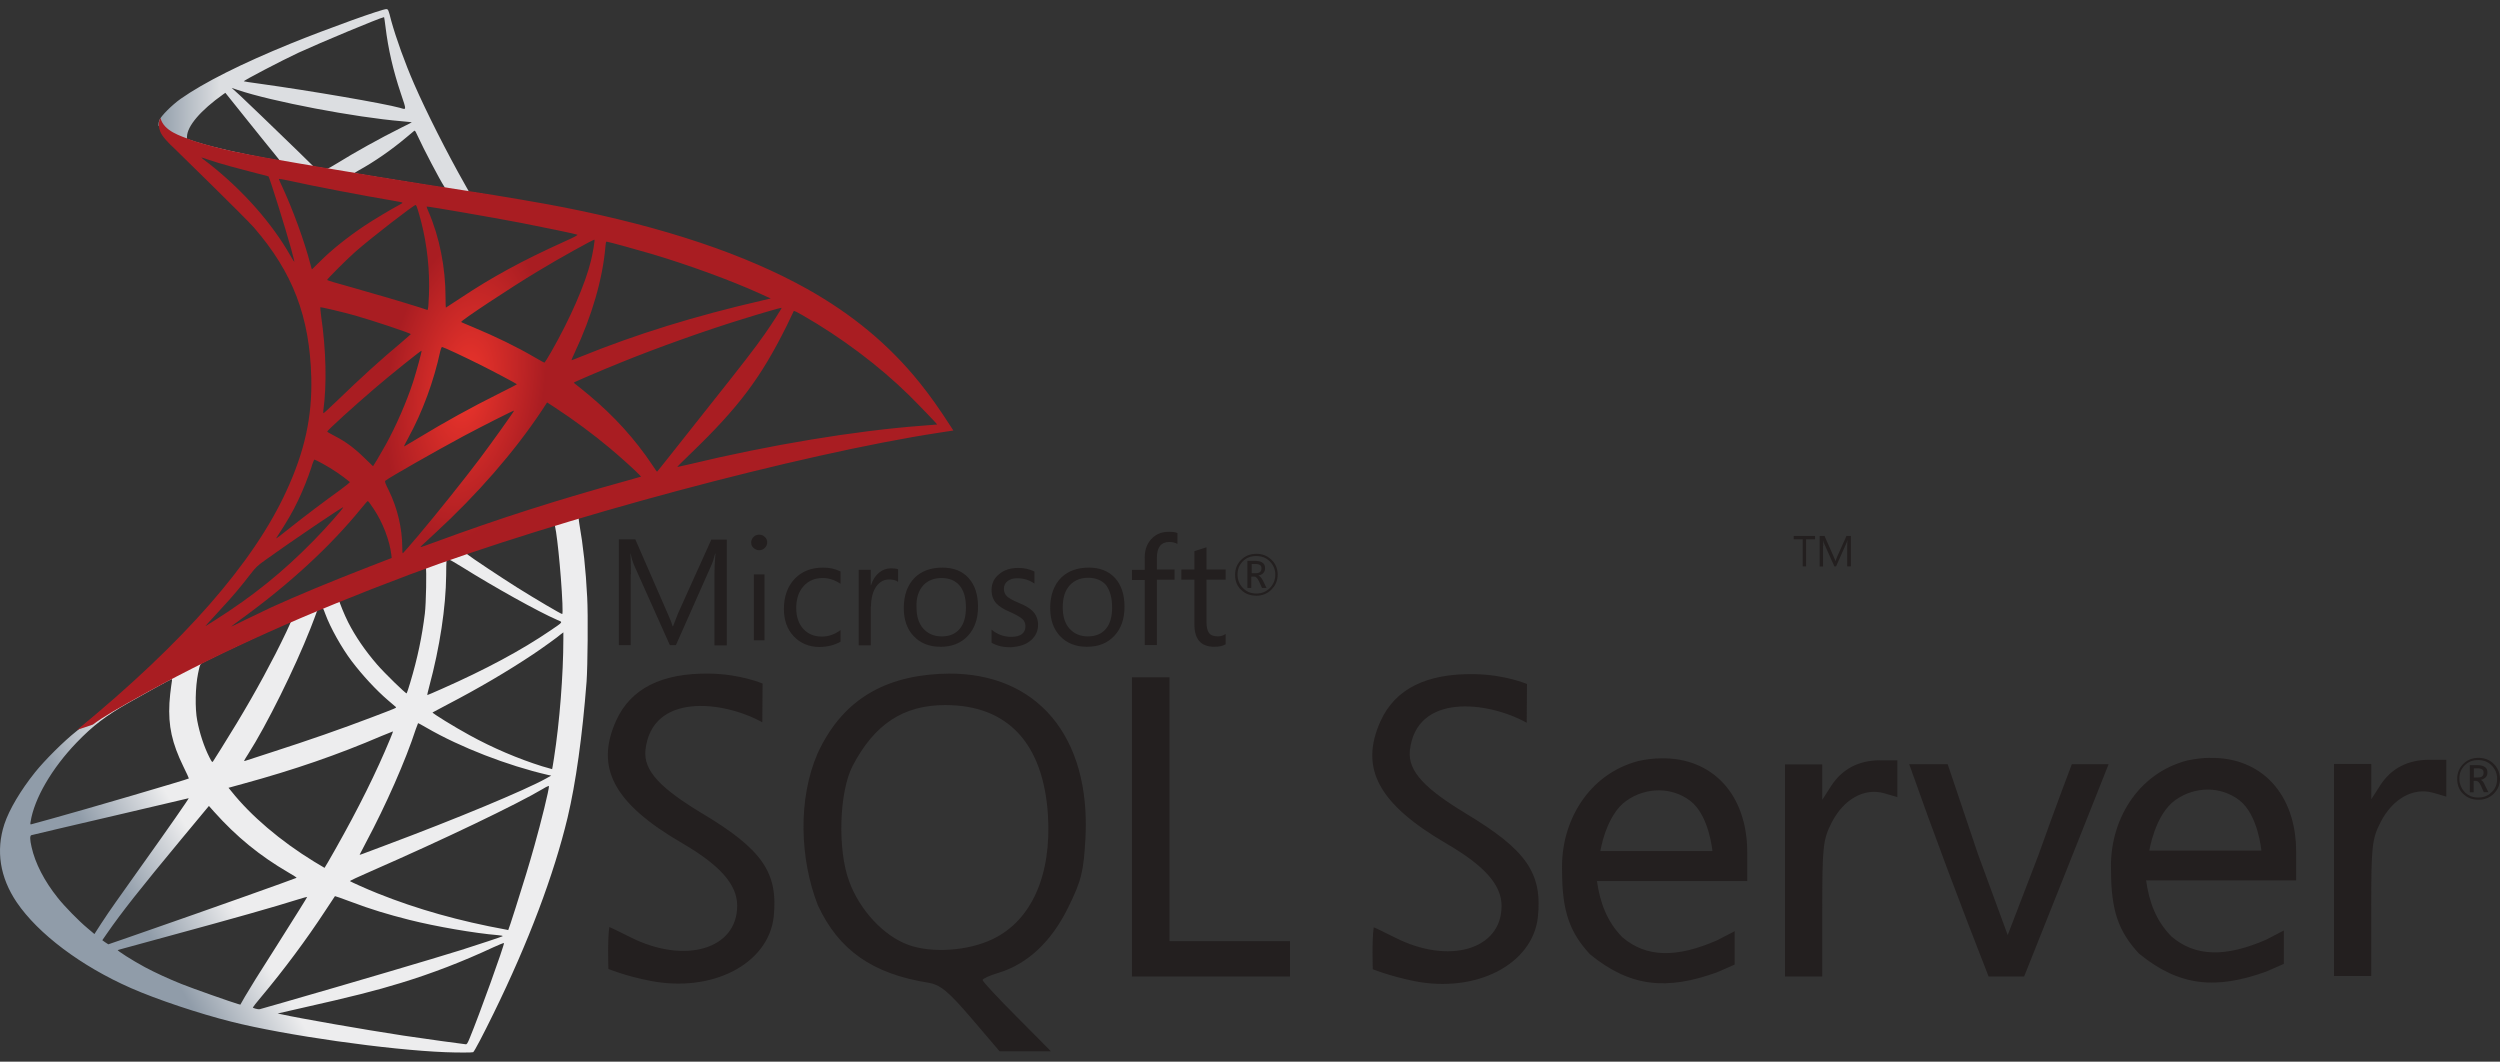 <?xml version="1.0" encoding="UTF-8"?>
<svg xmlns="http://www.w3.org/2000/svg" width="146" height="62" viewBox="0 0 146 62" fill="none">
  <rect x="0" y="0" width="146" height="62" fill="#333333" stroke="none"/>
  <path d="M35.151 28.979L22.947 32.964L12.331 37.65L9.36 38.434C8.604 39.153 7.811 39.882 6.953 40.62C6.012 41.431 5.136 42.17 4.462 42.705C3.715 43.295 2.608 44.402 2.046 45.103C1.206 46.154 0.542 47.27 0.256 48.128C-0.251 49.678 -0.002 51.246 0.976 52.694C2.23 54.539 4.73 56.42 7.645 57.703C9.13 58.358 11.63 59.197 13.511 59.667C16.638 60.461 22.689 61.319 26.019 61.448C26.692 61.475 27.596 61.475 27.633 61.448C27.707 61.401 28.223 60.415 28.823 59.188C30.871 55.009 32.346 51.089 33.149 47.741C33.629 45.712 34.007 43.009 34.256 39.808C34.32 38.913 34.348 35.916 34.293 34.901C34.209 33.241 34.062 31.894 33.831 30.575C33.795 30.381 33.785 30.206 33.804 30.197C33.841 30.169 33.951 30.132 35.455 29.699L35.151 28.979V28.979H35.151V28.979ZM32.365 30.612C32.476 30.612 32.771 33.444 32.845 35.233C32.863 35.611 32.854 35.86 32.835 35.86C32.762 35.86 31.276 34.984 30.216 34.32C29.294 33.739 27.541 32.577 27.264 32.355C27.172 32.291 27.181 32.281 27.938 32.023C29.22 31.59 32.264 30.612 32.365 30.612ZM26.148 32.66C26.231 32.66 26.443 32.779 26.951 33.093C28.851 34.283 31.433 35.722 32.54 36.202C32.882 36.349 32.918 36.294 32.134 36.829C30.456 37.973 28.362 39.098 25.797 40.232C25.346 40.435 24.967 40.592 24.958 40.592C24.94 40.592 24.995 40.362 25.069 40.085C25.687 37.788 26.037 35.464 26.056 33.6C26.065 32.678 26.065 32.678 26.148 32.65C26.13 32.66 26.139 32.66 26.148 32.66ZM24.866 33.148C24.921 33.204 24.884 35.27 24.811 35.833C24.645 37.179 24.386 38.434 23.962 39.845C23.861 40.186 23.768 40.472 23.75 40.491C23.713 40.537 22.449 39.301 22.034 38.821C21.315 37.991 20.752 37.161 20.337 36.349C20.125 35.934 19.793 35.122 19.82 35.095C19.968 34.993 24.829 33.111 24.866 33.148ZM18.833 35.519C18.843 35.519 18.852 35.519 18.861 35.528C18.88 35.547 18.944 35.694 19 35.86C19.295 36.663 19.959 37.843 20.531 38.6C21.158 39.43 21.979 40.315 22.661 40.897C22.883 41.081 23.086 41.256 23.113 41.284C23.169 41.339 23.187 41.33 21.683 41.902C19.94 42.566 18.04 43.23 15.863 43.931C15.343 44.099 14.824 44.268 14.305 44.438C14.221 44.466 14.249 44.42 14.489 44.042C15.568 42.354 17.21 39.042 18.132 36.7C18.289 36.294 18.446 35.888 18.474 35.796C18.511 35.666 18.557 35.62 18.677 35.556C18.741 35.537 18.806 35.519 18.833 35.519ZM16.989 36.285C17.016 36.303 16.546 37.29 16.085 38.194C15.19 39.937 14.212 41.653 12.902 43.737C12.681 44.097 12.469 44.429 12.441 44.466C12.395 44.531 12.377 44.512 12.229 44.226C11.915 43.608 11.657 42.815 11.519 42.086C11.38 41.367 11.408 40.112 11.565 39.338C11.685 38.766 11.676 38.775 11.952 38.637C13.133 38.037 16.952 36.248 16.989 36.285ZM32.9 36.93V37.318C32.9 39.375 32.679 42.197 32.356 44.254C32.3 44.614 32.254 44.909 32.245 44.918C32.245 44.918 31.978 44.844 31.664 44.752C30.28 44.319 28.777 43.682 27.421 42.935C26.526 42.446 25.226 41.644 25.262 41.607C25.272 41.598 25.659 41.395 26.111 41.155C27.919 40.214 29.653 39.199 31.157 38.194C31.719 37.816 32.568 37.207 32.752 37.041L32.9 36.93ZM10.024 39.66C10.061 39.66 10.052 39.734 9.997 40.066C9.96 40.306 9.914 40.749 9.895 41.053C9.822 42.4 10.043 43.396 10.707 44.761C10.892 45.139 11.039 45.453 11.03 45.462C10.965 45.518 4.859 47.307 2.94 47.833C2.369 47.99 1.871 48.128 1.834 48.137C1.769 48.156 1.76 48.147 1.787 47.989C2 46.634 3.033 44.863 4.472 43.368C5.431 42.372 6.197 41.791 7.506 41.044C8.447 40.509 9.895 39.707 10.006 39.67C10.006 39.66 10.015 39.66 10.024 39.66ZM24.414 42.234C24.423 42.225 24.645 42.345 24.912 42.501C26.886 43.645 29.635 44.706 31.977 45.25L32.19 45.296L31.895 45.462C30.668 46.145 26.637 47.824 22.514 49.364C21.914 49.585 21.324 49.807 21.213 49.853C21.102 49.899 21.001 49.927 21.001 49.917C21.001 49.908 21.167 49.585 21.379 49.189C22.532 47.03 23.694 44.402 24.285 42.575C24.359 42.4 24.405 42.243 24.414 42.234ZM22.947 42.714C22.957 42.723 22.883 42.916 22.791 43.138C21.988 45.084 20.936 47.206 19.59 49.586C19.248 50.194 18.962 50.683 18.953 50.683C18.944 50.683 18.667 50.517 18.335 50.314C16.38 49.115 14.646 47.639 13.511 46.209L13.345 46.007L14.184 45.776C17.192 44.955 19.746 44.07 22.283 42.981C22.643 42.834 22.938 42.714 22.947 42.714ZM32.061 45.896C32.07 46.108 31.599 48.008 31.212 49.382C30.889 50.535 30.612 51.44 30.105 53.035C29.884 53.736 29.69 54.317 29.681 54.317C29.672 54.317 29.616 54.308 29.561 54.29C26.821 53.791 24.368 53.1 22.062 52.177C21.416 51.919 20.494 51.504 20.438 51.458C20.42 51.439 20.974 51.181 21.674 50.877C25.871 49.041 30.225 46.956 31.719 46.062C31.895 45.951 32.033 45.896 32.061 45.896ZM11.021 46.615C11.039 46.634 9.868 48.322 8.226 50.619C7.654 51.421 6.99 52.362 6.741 52.712C6.492 53.063 6.114 53.616 5.901 53.948L5.514 54.548L5.099 54.197C4.61 53.792 3.761 52.925 3.383 52.445C2.59 51.458 2.055 50.416 1.843 49.466C1.741 49.023 1.741 48.801 1.833 48.774C1.972 48.737 4.435 48.156 6.741 47.621C8.023 47.326 9.508 46.975 10.043 46.846C10.578 46.717 11.012 46.615 11.021 46.615ZM12.201 47.067L12.496 47.399C13.825 48.885 15.181 49.982 16.823 50.941C17.118 51.108 17.339 51.255 17.321 51.264C17.256 51.31 11.62 53.312 9.01 54.216C7.543 54.732 6.335 55.148 6.326 55.148C6.317 55.148 6.234 55.092 6.141 55.028L5.975 54.908L6.243 54.52C7.11 53.266 8.198 51.892 10.569 49.032L12.201 47.067ZM19.562 52.334C19.571 52.325 19.977 52.472 20.475 52.657C21.674 53.109 22.624 53.395 23.897 53.718C25.465 54.114 27.735 54.502 29.072 54.613C29.275 54.631 29.386 54.65 29.349 54.677C29.284 54.714 27.928 55.166 26.932 55.48C25.346 55.978 20.503 57.407 16.555 58.542C15.826 58.754 15.199 58.929 15.162 58.939C15.07 58.957 14.766 58.874 14.766 58.837C14.766 58.819 14.987 58.533 15.255 58.219C16.583 56.633 17.902 54.862 19 53.183C19.304 52.721 19.562 52.343 19.562 52.334ZM17.939 52.38C17.948 52.39 17.293 53.441 16.149 55.249C15.66 56.014 15.116 56.882 14.922 57.186C14.738 57.481 14.461 57.943 14.305 58.201L14.037 58.671L13.899 58.634C13.566 58.542 11.233 57.721 10.615 57.472C9.849 57.167 9.056 56.799 8.466 56.485C7.728 56.088 6.805 55.498 6.879 55.48C6.897 55.47 8.161 55.129 9.683 54.714C13.723 53.616 15.965 52.98 17.431 52.519C17.699 52.436 17.929 52.371 17.939 52.38ZM29.422 55.074H29.432C29.469 55.166 27.974 59.317 27.43 60.627C27.31 60.922 27.264 60.996 27.2 60.986C27.043 60.977 24.875 60.673 23.556 60.479C21.259 60.129 17.404 59.455 16.435 59.234L16.214 59.188L17.588 58.874C20.54 58.21 21.96 57.85 23.399 57.407C25.216 56.854 27.015 56.162 28.832 55.313C29.118 55.184 29.358 55.083 29.422 55.074Z" fill="url(#paint0_linear_2070_3201)"></path>
  <path d="M22.57 0.532C22.366 0.505 19.092 1.685 16.98 2.543C14.129 3.705 11.916 4.812 10.551 5.771C10.043 6.131 9.407 6.768 9.305 7.017C9.269 7.109 9.25 7.22 9.25 7.33L10.486 8.502L13.428 9.443L20.43 10.697L28.436 12.072L28.519 11.38C28.491 11.38 28.473 11.37 28.445 11.37L27.393 11.204L27.181 10.826C26.093 8.908 24.894 6.528 24.193 4.923C23.649 3.678 23.132 2.239 22.846 1.206C22.689 0.578 22.671 0.542 22.57 0.532V0.532H22.57V0.532ZM22.422 1.003H22.431C22.44 1.012 22.477 1.27 22.514 1.575C22.671 2.866 22.957 4.111 23.409 5.458C23.75 6.473 23.75 6.417 23.354 6.297C22.413 6.039 18.197 5.31 15.144 4.886C14.655 4.821 14.24 4.757 14.24 4.748C14.203 4.711 16.445 3.539 17.432 3.078C18.695 2.497 22.163 1.049 22.422 1.003ZM13.53 5.135L13.89 5.255C15.845 5.919 20.761 6.86 23.473 7.081C23.778 7.109 24.036 7.137 24.045 7.137C24.054 7.146 23.796 7.284 23.464 7.441C22.154 8.096 20.715 8.898 19.719 9.517C19.424 9.701 19.156 9.849 19.12 9.849C19.083 9.849 18.889 9.812 18.686 9.784L18.317 9.729L17.395 8.825C15.771 7.247 14.498 6.03 14.01 5.569L13.53 5.135ZM13.161 5.421L14.461 7.044C15.172 7.939 15.891 8.815 16.048 9.009C16.205 9.203 16.334 9.36 16.325 9.369C16.288 9.397 14.443 9.037 13.465 8.815C12.46 8.585 12.045 8.474 11.427 8.281L10.92 8.114V7.985C10.929 7.367 11.713 6.445 13.041 5.504L13.161 5.421ZM24.211 7.635C24.248 7.635 24.294 7.718 24.405 7.967C24.718 8.659 25.696 10.522 25.936 10.882C26.01 11.002 26.139 11.011 24.838 10.799C21.712 10.291 20.706 10.125 20.706 10.107C20.706 10.098 20.798 10.033 20.918 9.968C21.887 9.434 22.865 8.751 23.732 8.022C23.944 7.847 24.138 7.681 24.174 7.653C24.183 7.635 24.202 7.626 24.211 7.635Z" fill="url(#paint1_linear_2070_3201)"></path>
  <path d="M9.37 6.888C9.37 6.888 9.167 7.211 9.361 7.69C9.481 7.985 9.831 8.345 10.228 8.714C10.228 8.714 14.332 12.717 14.831 13.289C17.099 15.909 18.087 18.491 18.179 22.052C18.234 24.34 17.8 26.35 16.721 28.684C14.803 32.872 10.753 37.493 4.509 42.622L5.422 42.317C6.012 41.874 6.815 41.404 8.697 40.371C13.041 37.991 17.93 35.805 23.925 33.554C32.559 30.307 46.755 26.507 54.835 25.271L55.674 25.142L55.545 24.939C54.807 23.795 54.3 23.085 53.691 22.329C51.92 20.133 49.771 18.353 47.142 16.877C43.526 14.857 38.849 13.28 32.928 12.109C31.812 11.887 29.358 11.463 27.366 11.159C23.141 10.504 20.411 10.052 17.404 9.535C16.325 9.351 14.71 9.074 13.64 8.843C13.087 8.723 12.026 8.474 11.196 8.188C10.532 7.93 9.573 7.672 9.37 6.888ZM11.75 9.194C11.759 9.185 11.906 9.24 12.1 9.304C12.451 9.424 12.903 9.563 13.438 9.71C13.843 9.822 14.248 9.929 14.655 10.033C15.209 10.171 15.67 10.301 15.679 10.301C15.744 10.365 16.675 13.344 16.989 14.488C17.109 14.922 17.201 15.291 17.192 15.291C17.183 15.3 17.081 15.143 16.961 14.931C15.882 13.031 14.176 11.103 12.202 9.553C11.944 9.369 11.75 9.203 11.75 9.194ZM16.288 10.448C16.334 10.448 16.537 10.476 16.786 10.531C18.354 10.882 21.167 11.417 22.966 11.721C23.27 11.767 23.51 11.823 23.51 11.841C23.51 11.86 23.399 11.924 23.261 11.998C22.957 12.155 21.73 12.883 21.324 13.16C20.3 13.843 19.378 14.581 18.714 15.245C18.446 15.512 18.216 15.733 18.216 15.733C18.216 15.733 18.16 15.577 18.114 15.383C17.782 14.101 17.09 12.201 16.463 10.863C16.362 10.651 16.279 10.457 16.279 10.439C16.279 10.457 16.279 10.448 16.288 10.448ZM24.276 11.97C24.331 11.989 24.424 12.302 24.608 12.994C24.949 14.332 25.106 15.826 25.051 17.219C25.032 17.606 25.014 17.966 24.995 18.012L24.968 18.104L24.488 17.947C23.501 17.634 21.896 17.163 20.522 16.776C19.738 16.564 19.101 16.37 19.101 16.352C19.101 16.296 20.245 15.152 20.734 14.719C21.665 13.898 24.193 11.943 24.276 11.97ZM24.912 12.062C24.94 12.035 28.731 12.69 30.456 13.022C31.738 13.271 33.601 13.658 33.712 13.704C33.767 13.723 33.574 13.833 32.956 14.11C30.52 15.208 28.712 16.195 26.914 17.394C26.444 17.707 26.047 17.966 26.038 17.966C26.029 17.966 26.019 17.698 26.019 17.375C26.019 15.623 25.669 13.852 25.023 12.358C24.958 12.21 24.903 12.072 24.912 12.062ZM34.717 13.999C34.745 14.027 34.625 14.774 34.514 15.217C34.182 16.591 33.288 18.63 32.19 20.549C31.996 20.89 31.821 21.166 31.802 21.176C31.784 21.185 31.535 21.047 31.249 20.881C30.179 20.253 28.962 19.663 27.633 19.109C27.265 18.953 26.942 18.823 26.932 18.805C26.868 18.75 29.838 16.785 31.406 15.844C32.651 15.088 34.681 13.963 34.717 13.999ZM35.418 14.11C35.501 14.11 37.18 14.571 38.056 14.83C40.224 15.475 42.715 16.389 44.338 17.126L45.011 17.431L44.541 17.541C40.575 18.455 37.18 19.506 33.906 20.834C33.638 20.945 33.398 21.037 33.38 21.037C33.361 21.037 33.454 20.825 33.574 20.567C34.561 18.473 35.197 16.287 35.354 14.424C35.363 14.248 35.391 14.11 35.418 14.11ZM18.705 17.947C18.732 17.92 20.014 18.224 20.706 18.418C21.758 18.713 23.99 19.46 23.99 19.515C23.99 19.524 23.741 19.737 23.446 19.995C22.238 21 21.075 22.061 19.682 23.408C19.267 23.805 18.917 24.127 18.898 24.127C18.88 24.127 18.871 24.072 18.88 23.998C19.092 22.448 19.046 20.456 18.751 18.436C18.723 18.178 18.695 17.956 18.705 17.947ZM45.648 17.975C45.666 17.993 45.057 18.953 44.67 19.497C44.117 20.29 43.305 21.342 41.469 23.648C40.501 24.865 39.412 26.24 39.053 26.701C38.684 27.162 38.379 27.549 38.37 27.549C38.361 27.549 38.241 27.383 38.112 27.18C37.079 25.631 35.843 24.275 34.376 23.057C34.099 22.827 33.795 22.578 33.694 22.504C33.592 22.43 33.509 22.356 33.509 22.347C33.509 22.32 35.077 21.646 36.267 21.166C38.352 20.318 41.192 19.303 43.323 18.648C44.439 18.298 45.629 17.956 45.648 17.975ZM46.358 18.159C46.395 18.15 46.616 18.261 46.884 18.418C49.125 19.7 51.321 21.351 53.055 23.048C53.544 23.528 54.752 24.782 54.733 24.791C54.733 24.791 54.309 24.828 53.811 24.865C49.928 25.16 44.956 25.981 40.178 27.134C39.855 27.208 39.569 27.273 39.551 27.273C39.532 27.273 39.892 26.913 40.344 26.479C43.148 23.777 44.43 22.07 45.943 19.026C46.155 18.575 46.34 18.187 46.358 18.159C46.349 18.159 46.349 18.159 46.358 18.159ZM25.816 20.263C25.945 20.29 27.145 20.853 28.049 21.305C28.879 21.72 30.124 22.384 30.189 22.439C30.198 22.448 29.755 22.679 29.211 22.947C27.477 23.814 25.992 24.635 24.442 25.575C23.999 25.843 23.63 26.064 23.621 26.064C23.584 26.064 23.593 26.027 23.842 25.575C24.673 24.063 25.337 22.255 25.715 20.493C25.752 20.355 25.789 20.263 25.816 20.263ZM24.617 20.484C24.645 20.512 24.331 21.646 24.138 22.264C23.759 23.436 23.123 24.902 22.505 26.009C22.357 26.267 22.136 26.645 22.016 26.858L21.785 27.227L21.269 26.729C20.669 26.147 20.18 25.788 19.553 25.465C19.304 25.336 19.11 25.225 19.11 25.207C19.11 25.133 20.688 23.703 21.896 22.67C22.763 21.923 24.59 20.456 24.617 20.484ZM31.95 23.5L32.402 23.795C33.435 24.469 34.653 25.363 35.584 26.147C36.11 26.581 37.125 27.494 37.328 27.715L37.438 27.835L36.691 28.048C32.467 29.219 29.201 30.261 25.392 31.663C24.968 31.82 24.608 31.949 24.58 31.949C24.525 31.949 24.479 31.995 25.429 31.119C27.864 28.878 30.022 26.406 31.627 23.998L31.95 23.5ZM30.023 23.98C30.041 23.998 28.777 25.778 28.021 26.784C27.117 27.983 25.512 29.994 24.405 31.303C23.944 31.848 23.547 32.3 23.529 32.309C23.501 32.318 23.492 32.18 23.492 31.968C23.492 30.852 23.206 29.662 22.708 28.647C22.496 28.223 22.459 28.121 22.505 28.075C22.68 27.918 25.364 26.387 27.061 25.474C28.205 24.865 29.995 23.961 30.023 23.98ZM18.363 26.839C18.391 26.839 18.603 26.95 18.843 27.079C19.433 27.402 19.959 27.762 20.43 28.149C20.448 28.168 20.208 28.361 19.895 28.592C19.018 29.219 17.69 30.224 16.915 30.843C16.103 31.488 16.076 31.507 16.168 31.368C16.777 30.437 17.081 29.911 17.404 29.238C17.69 28.638 17.976 27.928 18.179 27.31C18.253 27.042 18.345 26.839 18.363 26.839ZM21.472 29.274C21.518 29.265 21.573 29.348 21.822 29.717C22.348 30.501 22.754 31.553 22.855 32.401L22.874 32.586L21.61 33.075C19.35 33.951 17.266 34.818 15.854 35.464C15.458 35.648 14.766 35.98 14.314 36.202C13.862 36.432 13.493 36.607 13.493 36.598C13.493 36.589 13.779 36.377 14.13 36.118C16.888 34.117 19.276 31.922 21.066 29.726C21.26 29.496 21.435 29.284 21.453 29.274L21.472 29.274ZM20.042 29.625C20.079 29.662 19.028 30.852 18.308 31.58C16.528 33.398 14.766 34.818 12.58 36.202C12.303 36.377 12.054 36.534 12.027 36.552C11.962 36.589 12.045 36.497 13.004 35.454C13.613 34.8 14.074 34.246 14.6 33.564C14.95 33.112 15.015 33.047 15.522 32.687C16.878 31.709 20.005 29.588 20.042 29.625Z" fill="url(#paint2_radial_2070_3201)"></path>
  <path d="M55.364 39.34C55.194 39.34 55.023 39.356 54.855 39.356C51.418 39.539 49.1 41.052 47.745 44.005C46.586 46.677 46.712 50.169 47.758 52.856C48.974 55.482 50.938 56.868 54.218 57.392C54.911 57.506 55.377 57.886 56.721 59.456L58.374 61.393H61.373L59.379 59.383C58.277 58.28 57.385 57.321 57.385 57.236C57.385 57.152 57.807 56.967 58.317 56.812C60 56.302 61.397 55.002 62.375 53.01C63.166 51.41 63.279 50.916 63.393 48.925C63.69 43 60.566 39.296 55.364 39.338L55.364 39.34ZM57.993 54.834C56.534 55.541 54.416 55.682 53.033 55.175C51.603 54.649 50.218 53.164 49.596 51.483C48.904 49.645 49.003 46.254 49.794 44.727C51.066 42.295 52.749 41.176 55.208 41.176C58.856 41.176 60.931 43.41 61.201 47.609C61.415 51.114 60.242 53.743 57.995 54.833L57.993 54.834ZM109.8 44.401C108.542 44.401 107.579 44.91 106.93 45.913L106.421 46.708V44.642H104.244V57.027H106.42V53.069C106.42 49.449 106.465 49.026 106.971 48.035C107.668 46.677 108.868 45.999 110.027 46.324L110.805 46.55V44.404H109.8V44.401ZM97.01 44.287C96.583 44.287 96.131 44.344 95.68 44.443C92.767 45.205 91.125 47.993 91.225 50.862C91.225 53.265 91.692 54.466 92.851 55.726C95.226 57.674 97.374 57.83 100.273 56.784C100.767 56.574 101.305 56.33 101.305 56.33V54.382L100.273 54.917C97.927 55.938 96.16 55.938 94.745 54.735C93.842 53.816 93.445 52.714 93.261 51.456H102.04V49.786C102.04 46.382 99.991 44.232 97.008 44.287H97.01ZM93.459 49.718C93.459 49.718 93.784 47.594 94.986 46.761C95.565 46.352 96.23 46.155 96.88 46.155C97.531 46.155 98.181 46.365 98.718 46.776C99.82 47.623 100.005 49.702 100.005 49.702H93.459V49.718H93.459ZM40.973 47.484C38.613 46.054 37.566 45.023 37.694 43.807C38.06 40.444 42.217 40.909 44.519 42.181L44.535 39.919C44.535 39.919 43.262 39.367 41.439 39.338C38.641 39.296 36.831 40.214 35.984 42.081C34.739 44.837 35.841 46.915 39.826 49.233C42.063 50.535 43.052 51.665 43.052 52.897C43.052 55.442 39.983 56.33 36.817 54.734C36.166 54.409 35.614 54.139 35.585 54.139C35.472 54.86 35.53 56.586 35.53 56.586C35.53 56.586 36.503 56.995 37.962 57.277C41.58 57.998 44.872 56.301 45.184 53.545C45.454 50.958 44.519 49.601 40.974 47.482L40.973 47.484ZM129.068 44.258C128.643 44.258 128.193 44.316 127.722 44.415C124.813 45.177 123.174 47.966 123.285 50.835C123.285 53.234 123.751 54.424 124.91 55.682C127.285 57.632 129.433 57.789 132.346 56.742C132.839 56.532 133.375 56.292 133.375 56.292V54.34L132.344 54.878C129.994 55.896 128.227 55.896 126.816 54.693C125.908 53.776 125.515 52.686 125.331 51.414H134.095V49.744C134.095 46.356 132.046 44.205 129.063 44.262L129.068 44.258ZM125.518 49.689C125.518 49.689 125.845 47.568 127.046 46.719C127.624 46.309 128.288 46.111 128.938 46.111C129.587 46.111 130.24 46.322 130.777 46.733C131.879 47.581 132.064 49.674 132.064 49.674H125.52L125.518 49.689ZM85.613 47.512C83.253 46.085 82.209 45.051 82.335 43.835C82.702 40.469 86.858 40.936 89.16 42.209L89.176 39.946C89.176 39.946 87.904 39.395 86.08 39.369C83.282 39.327 81.473 40.244 80.624 42.112C79.38 44.867 80.497 46.946 84.469 49.264C86.703 50.564 87.692 51.679 87.692 52.911C87.692 55.457 84.624 56.359 81.458 54.748C80.81 54.424 80.259 54.156 80.226 54.156C80.113 54.878 80.171 56.604 80.171 56.604C80.171 56.604 81.133 56.998 82.587 57.295C86.208 58.018 89.502 56.322 89.812 53.566C90.081 50.992 89.147 49.635 85.613 47.515V47.512H85.613ZM141.86 44.372C140.602 44.372 139.628 44.882 138.991 45.886L138.482 46.677V44.615H136.304V56.997H138.48V53.038C138.48 49.42 138.524 48.995 139.031 48.006C139.728 46.649 140.928 45.97 142.087 46.296L142.865 46.523V44.372L141.86 44.372ZM68.3 47.44V39.552H66.105V57.024H75.336V54.961H68.3V47.44H68.3ZM119.059 49.899L117.25 54.607L115.511 49.873L113.744 44.628H111.497C112.953 48.755 114.536 52.954 116.133 57.024C116.826 57.04 117.519 57.024 118.211 57.024L120.655 50.89L123.143 44.629H120.995C120.995 44.629 120.047 47.116 119.058 49.901L119.059 49.899ZM73.358 34.791C73.711 34.791 74.006 34.678 74.249 34.434C74.489 34.194 74.616 33.912 74.616 33.559C74.616 33.206 74.489 32.91 74.249 32.684C74.006 32.457 73.726 32.343 73.374 32.343C73.017 32.343 72.722 32.457 72.482 32.696C72.239 32.936 72.129 33.231 72.129 33.572C72.129 33.929 72.243 34.224 72.482 34.447C72.709 34.674 73.004 34.788 73.358 34.788V34.791ZM72.58 32.781C72.79 32.57 73.047 32.473 73.374 32.473C73.682 32.473 73.938 32.57 74.152 32.781C74.363 32.992 74.477 33.248 74.477 33.559C74.477 33.87 74.363 34.139 74.152 34.35C73.938 34.561 73.682 34.661 73.374 34.661C73.061 34.661 72.807 34.564 72.596 34.35C72.385 34.139 72.272 33.87 72.272 33.559C72.272 33.248 72.369 32.992 72.58 32.781ZM73.103 33.672H73.246C73.347 33.672 73.445 33.77 73.53 33.955L73.7 34.337H73.967L73.757 33.912C73.671 33.742 73.587 33.643 73.488 33.615C73.612 33.586 73.711 33.544 73.783 33.46C73.854 33.387 73.88 33.288 73.88 33.176C73.88 33.047 73.839 32.949 73.754 32.878C73.656 32.797 73.501 32.753 73.299 32.753H72.849V34.337H73.076V33.672L73.103 33.672ZM73.103 32.936H73.301C73.444 32.936 73.544 32.966 73.599 33.008C73.653 33.05 73.668 33.105 73.668 33.206C73.668 33.389 73.554 33.475 73.343 33.475H73.1V32.936H73.103ZM36.846 33.531C36.846 32.98 36.83 32.57 36.817 32.328H36.83C36.886 32.614 36.956 32.826 37.013 32.967L39.12 37.675H39.474L41.581 32.925C41.638 32.795 41.695 32.601 41.764 32.33H41.781C41.739 32.8 41.724 33.209 41.724 33.535V37.69H42.445V31.513H41.541L39.603 35.809C39.532 35.979 39.433 36.234 39.307 36.571H39.278C39.235 36.404 39.136 36.149 38.995 35.838L37.102 31.498H36.141V37.675H36.835V33.534L36.846 33.531ZM44.026 33.543H44.648V37.39H44.026V33.543ZM44.337 32.132C44.467 32.132 44.577 32.089 44.661 32.003C44.747 31.918 44.804 31.808 44.804 31.678C44.804 31.552 44.762 31.439 44.663 31.354C44.575 31.268 44.464 31.224 44.336 31.224C44.209 31.224 44.096 31.268 44.011 31.354C43.925 31.439 43.869 31.552 43.869 31.678C43.869 31.82 43.913 31.918 44.011 32.003C44.109 32.089 44.209 32.132 44.336 32.132H44.337ZM49.087 37.474V36.796C48.746 37.051 48.38 37.177 48.001 37.177C47.547 37.177 47.179 37.022 46.91 36.724C46.642 36.428 46.5 36.018 46.5 35.508C46.5 34.973 46.642 34.548 46.937 34.224C47.221 33.912 47.589 33.757 48.04 33.757C48.408 33.757 48.761 33.87 49.087 34.097V33.376C48.79 33.22 48.452 33.149 48.069 33.149C47.362 33.149 46.811 33.376 46.399 33.814C45.991 34.251 45.78 34.846 45.78 35.565C45.78 36.203 45.963 36.74 46.344 37.15C46.741 37.571 47.249 37.785 47.871 37.785C48.353 37.772 48.746 37.672 49.087 37.474ZM50.868 35.423C50.868 34.916 50.982 34.506 51.193 34.224C51.391 33.969 51.63 33.841 51.914 33.841C52.154 33.841 52.324 33.885 52.449 33.984V33.248C52.352 33.206 52.211 33.191 52.028 33.191C51.773 33.191 51.546 33.277 51.347 33.434C51.136 33.601 50.967 33.856 50.868 34.18H50.852V33.277H50.147V37.686H50.854V35.423H50.868ZM54.926 37.774C55.591 37.774 56.126 37.56 56.523 37.135C56.918 36.713 57.116 36.146 57.116 35.439C57.116 34.718 56.935 34.167 56.565 33.757C56.199 33.347 55.69 33.149 55.025 33.149C54.36 33.149 53.825 33.346 53.428 33.729C53.003 34.151 52.78 34.746 52.78 35.509C52.78 36.174 52.961 36.725 53.344 37.135C53.739 37.56 54.263 37.772 54.926 37.772V37.774ZM53.921 34.181C54.19 33.898 54.544 33.757 54.981 33.757C55.435 33.757 55.776 33.898 56.028 34.181C56.283 34.478 56.41 34.901 56.41 35.467C56.41 36.005 56.296 36.428 56.056 36.712C55.816 37.009 55.463 37.166 54.996 37.166C54.542 37.166 54.19 37.008 53.921 36.712C53.654 36.414 53.525 36.005 53.525 35.467C53.498 34.932 53.639 34.494 53.921 34.181ZM60.211 37.39C60.48 37.15 60.623 36.855 60.623 36.485C60.623 36.161 60.509 35.892 60.298 35.679C60.127 35.509 59.861 35.355 59.477 35.199C59.136 35.057 58.925 34.93 58.812 34.831C58.698 34.718 58.629 34.577 58.629 34.378C58.629 34.194 58.7 34.053 58.84 33.94C58.982 33.827 59.164 33.771 59.407 33.771C59.788 33.771 60.114 33.872 60.412 34.084V33.377C60.127 33.235 59.817 33.167 59.464 33.167C59.01 33.167 58.627 33.292 58.345 33.533C58.048 33.773 57.907 34.084 57.907 34.451C57.907 34.775 58.004 35.044 58.189 35.242C58.345 35.41 58.611 35.582 58.98 35.736C59.334 35.892 59.574 36.033 59.702 36.146C59.828 36.26 59.885 36.401 59.885 36.568C59.885 36.979 59.603 37.192 59.052 37.192C58.627 37.192 58.246 37.052 57.905 36.77V37.532C58.213 37.717 58.583 37.801 58.992 37.801C59.515 37.774 59.925 37.646 60.207 37.391L60.211 37.39ZM63.576 33.149C62.911 33.149 62.377 33.347 61.979 33.729C61.558 34.151 61.331 34.746 61.331 35.509C61.331 36.174 61.514 36.725 61.895 37.135C62.292 37.56 62.814 37.772 63.479 37.772C64.16 37.772 64.679 37.558 65.076 37.133C65.473 36.712 65.671 36.145 65.671 35.438C65.671 34.716 65.486 34.165 65.119 33.755C64.737 33.345 64.228 33.147 63.579 33.147L63.576 33.149ZM64.948 35.467C64.948 36.005 64.834 36.428 64.594 36.712C64.354 37.009 64.001 37.166 63.534 37.166C63.08 37.166 62.728 37.008 62.459 36.712C62.192 36.414 62.064 36.005 62.064 35.467C62.064 34.9 62.205 34.462 62.488 34.167C62.756 33.885 63.109 33.742 63.549 33.742C63.986 33.742 64.338 33.885 64.593 34.167C64.82 34.478 64.946 34.901 64.946 35.467H64.948ZM66.857 37.673H67.562V33.856H68.595V33.262H67.562V32.581C67.562 31.962 67.802 31.651 68.298 31.651C68.465 31.651 68.636 31.693 68.762 31.765V31.128C68.636 31.071 68.465 31.058 68.253 31.058C67.872 31.058 67.561 31.171 67.306 31.411C67.01 31.693 66.852 32.06 66.852 32.556V33.279H66.106V33.872H66.852V37.675L66.857 37.673ZM69.754 36.47C69.754 37.333 70.135 37.772 70.913 37.772C71.195 37.772 71.408 37.727 71.578 37.626V37.02C71.448 37.117 71.294 37.163 71.124 37.163C70.884 37.163 70.716 37.106 70.617 36.978C70.516 36.852 70.459 36.637 70.459 36.342V33.854H71.578V33.261H70.459V31.961C70.216 32.045 69.978 32.116 69.752 32.188V33.261H68.991V33.854H69.752V36.469L69.754 36.47ZM145.621 44.598C145.381 44.372 145.097 44.258 144.746 44.258C144.389 44.258 144.094 44.372 143.854 44.615C143.614 44.853 143.5 45.15 143.5 45.49C143.5 45.844 143.614 46.139 143.852 46.365C144.092 46.592 144.387 46.706 144.744 46.706C145.095 46.706 145.392 46.592 145.635 46.352C145.874 46.109 146 45.829 146 45.477C145.987 45.121 145.859 44.825 145.619 44.599L145.621 44.598ZM145.507 46.268C145.297 46.479 145.041 46.576 144.729 46.576C144.421 46.576 144.165 46.479 143.951 46.268C143.741 46.054 143.627 45.787 143.627 45.474C143.627 45.166 143.724 44.91 143.938 44.696C144.149 44.485 144.404 44.388 144.729 44.388C145.037 44.388 145.294 44.485 145.507 44.696C145.718 44.91 145.832 45.166 145.832 45.474C145.832 45.801 145.734 46.054 145.507 46.268ZM144.872 45.547C144.998 45.518 145.099 45.461 145.169 45.391C145.24 45.318 145.266 45.219 145.266 45.106C145.266 44.98 145.225 44.879 145.14 44.809C145.042 44.728 144.885 44.684 144.686 44.684H144.235V46.267H144.462V45.602H144.603C144.7 45.602 144.798 45.699 144.885 45.884L145.054 46.265H145.323L145.112 45.84C145.039 45.655 144.955 45.571 144.869 45.543L144.872 45.547ZM144.716 45.404H144.473V44.869H144.673C144.814 44.869 144.912 44.895 144.969 44.939C145.026 44.981 145.039 45.036 145.039 45.137C145.039 45.32 144.926 45.404 144.715 45.404L144.716 45.404ZM105.277 33.079H105.475V31.495H105.998V31.297H104.753V31.495H105.277V33.079H105.277ZM106.477 31.889C106.477 31.735 106.477 31.609 106.465 31.538C106.478 31.622 106.507 31.679 106.52 31.721L107.128 33.079H107.226L107.835 31.708C107.851 31.666 107.864 31.61 107.892 31.538C107.879 31.679 107.879 31.792 107.879 31.878V33.078H108.09V31.297H107.835L107.284 32.526C107.271 32.57 107.227 32.656 107.2 32.753H107.183C107.172 32.697 107.143 32.64 107.102 32.543L106.551 31.298H106.266V33.081H106.465V31.891L106.477 31.889Z" fill="#231F1F"></path>
  <defs>
    <linearGradient id="paint0_linear_2070_3201" x1="9.181" y1="55.441" x2="13.594" y2="52.833" gradientUnits="userSpaceOnUse">
      <stop stop-color="#909CA9"></stop>
      <stop offset="1" stop-color="#EDEDEE"></stop>
    </linearGradient>
    <linearGradient id="paint1_linear_2070_3201" x1="9.282" y1="6.284" x2="12.833" y2="6.284" gradientUnits="userSpaceOnUse">
      <stop stop-color="#939FAB"></stop>
      <stop offset="1" stop-color="#DCDEE1"></stop>
    </linearGradient>
    <radialGradient id="paint2_radial_2070_3201" cx="0" cy="0" r="1" gradientUnits="userSpaceOnUse" gradientTransform="translate(27.199 22.568) rotate(-171.457) scale(4.578 9.158)">
      <stop stop-color="#EE352C"></stop>
      <stop offset="1" stop-color="#A91D22"></stop>
    </radialGradient>
  </defs>
</svg>
